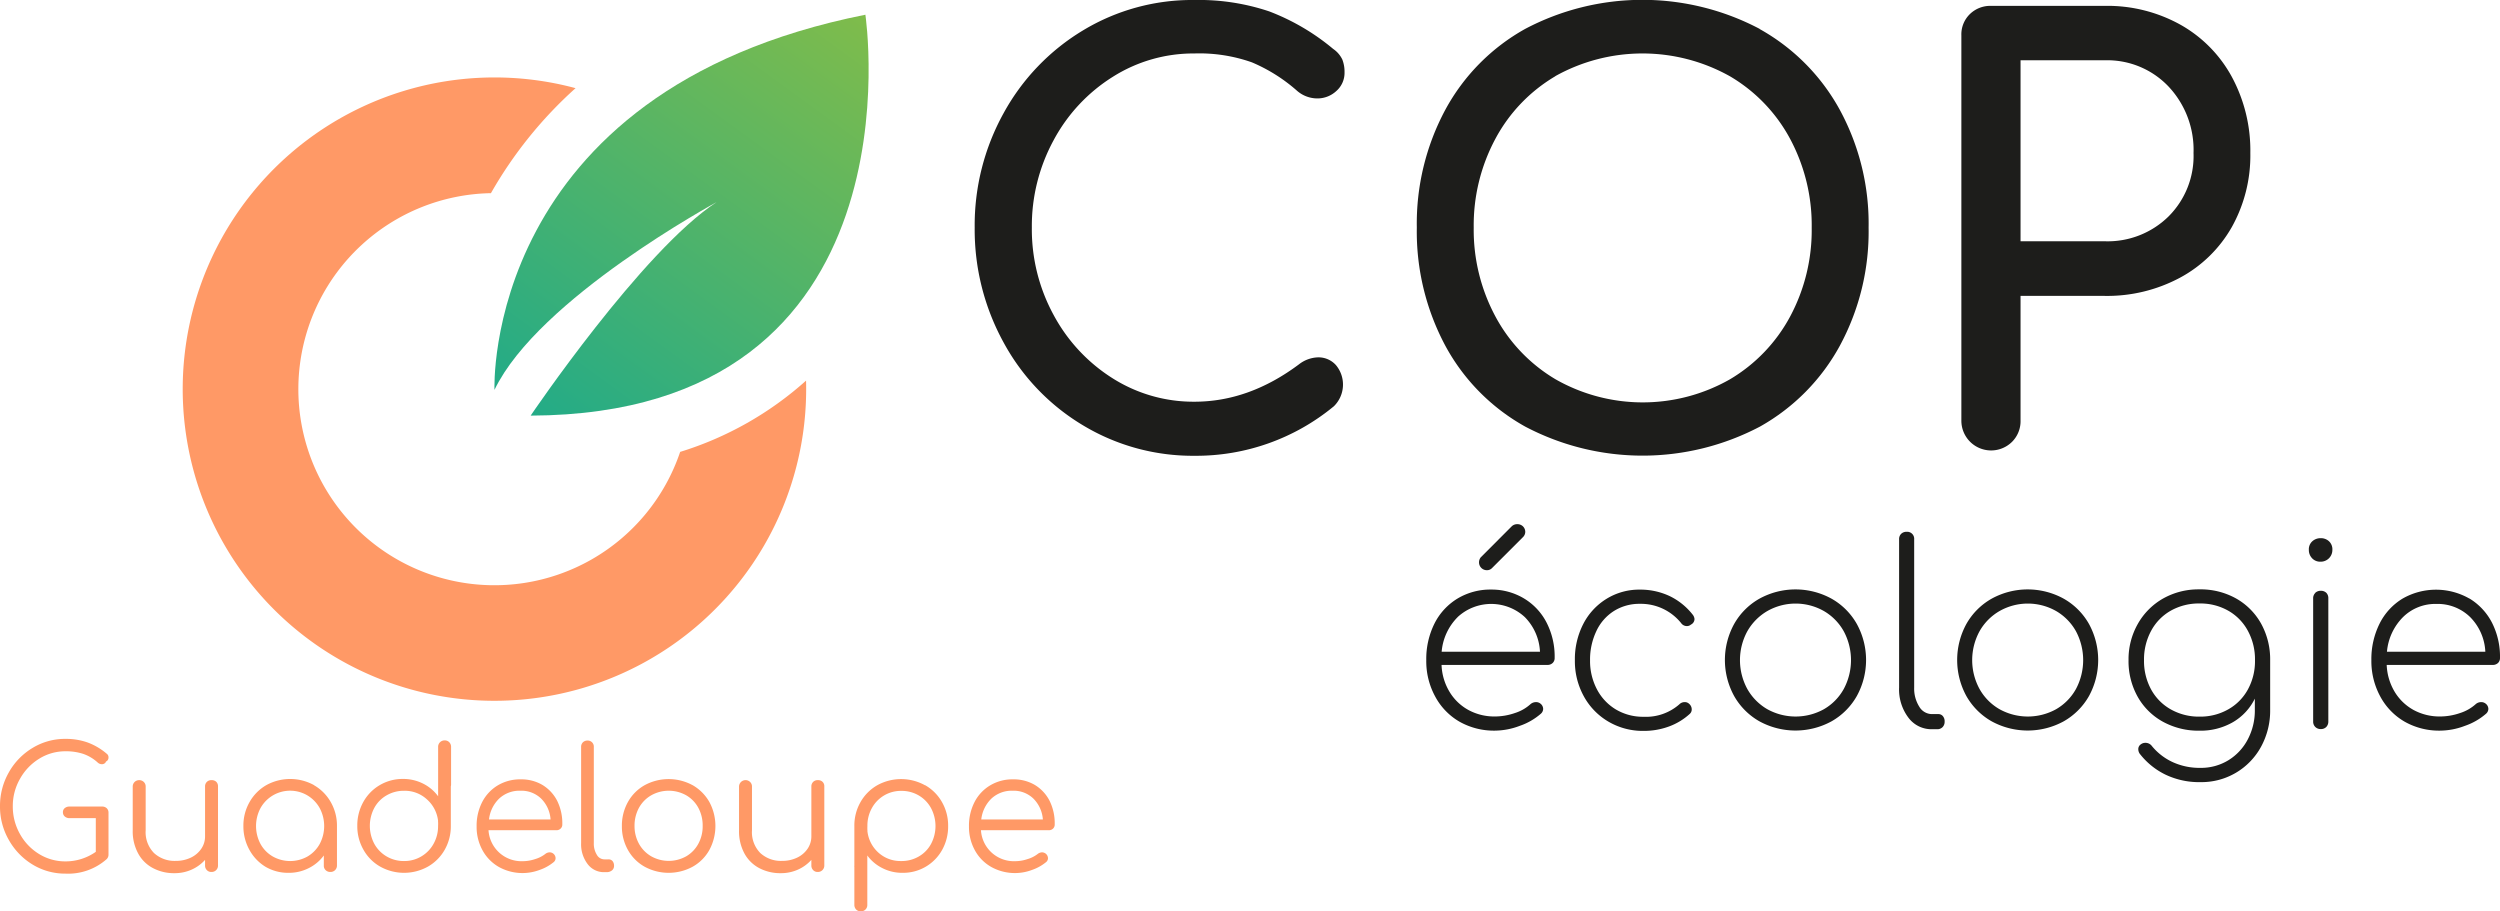 <svg xmlns="http://www.w3.org/2000/svg" xmlns:xlink="http://www.w3.org/1999/xlink" id="Calque_1" data-name="Calque 1" viewBox="0 0 494.26 180.17"><defs><style>.cls-1{fill:#1d1d1b;}.cls-2{fill:#f96;}.cls-3{fill:url(#linear-gradient);}</style><linearGradient id="linear-gradient" x1="391.42" y1="2868.51" x2="419.35" y2="3014.13" gradientTransform="translate(2003.04 -2255.56) rotate(46.88)" gradientUnits="userSpaceOnUse"><stop offset="0" stop-color="#8bbe43"></stop><stop offset="1" stop-color="#06a69a"></stop></linearGradient></defs><path class="cls-1" d="M250.92,2.25a44.25,44.25,0,0,1,12.65,7.42,5.35,5.35,0,0,1,1.81,2.09,6.66,6.66,0,0,1,.44,2.53A4.76,4.76,0,0,1,264.19,18a5.47,5.47,0,0,1-3.76,1.46A6.13,6.13,0,0,1,256.49,18a32.69,32.69,0,0,0-9-5.68,31.23,31.23,0,0,0-11.36-1.75A29.82,29.82,0,0,0,220,15.19a33.33,33.33,0,0,0-11.7,12.54A35.53,35.53,0,0,0,204,45a35.41,35.41,0,0,0,4.33,17.32A33.49,33.49,0,0,0,220,74.81a29.89,29.89,0,0,0,16.15,4.61q10.8,0,20.7-7.42a6.45,6.45,0,0,1,3.71-1.35,4.63,4.63,0,0,1,3.54,1.51,6,6,0,0,1-.39,8.16,42.74,42.74,0,0,1-27.56,9.79,42.06,42.06,0,0,1-22-6,42.88,42.88,0,0,1-15.69-16.32A46.32,46.32,0,0,1,192.7,45a45.82,45.82,0,0,1,5.74-22.67A43.42,43.42,0,0,1,214.13,6a41.74,41.74,0,0,1,22-6A43.69,43.69,0,0,1,250.92,2.25Z"></path><path class="cls-1" d="M347.89,5.74a40.53,40.53,0,0,1,15.86,16A47.17,47.17,0,0,1,369.43,45a47.45,47.45,0,0,1-5.68,23.34,40.54,40.54,0,0,1-15.8,16,49.78,49.78,0,0,1-46.41,0,40.09,40.09,0,0,1-15.8-16A47.86,47.86,0,0,1,280.11,45a47.58,47.58,0,0,1,5.63-23.29,40.19,40.19,0,0,1,15.8-16,49.65,49.65,0,0,1,46.35,0ZM307.5,15.07a31.67,31.67,0,0,0-11.86,12.38A36.18,36.18,0,0,0,291.36,45a36.18,36.18,0,0,0,4.28,17.55A31.94,31.94,0,0,0,307.56,75,34.84,34.84,0,0,0,342,75a31.94,31.94,0,0,0,11.92-12.43A36.18,36.18,0,0,0,358.18,45a36.18,36.18,0,0,0-4.27-17.55A31.7,31.7,0,0,0,342,15.07a35.39,35.39,0,0,0-34.54,0Z"></path><path class="cls-1" d="M397.84,87.3a5.88,5.88,0,0,1-10.07-4.17V7a5.6,5.6,0,0,1,1.69-4.22,5.77,5.77,0,0,1,4.16-1.62h22.5A29.71,29.71,0,0,1,431,4.84a26.08,26.08,0,0,1,10.24,10.35,30.68,30.68,0,0,1,3.66,15.07,29,29,0,0,1-3.66,14.63A25.82,25.82,0,0,1,431,54.9a30.5,30.5,0,0,1-14.9,3.6H399.47V83.13A5.76,5.76,0,0,1,397.84,87.3Zm30.88-44.5a16.87,16.87,0,0,0,4.95-12.54,18.27,18.27,0,0,0-4.95-13.16,16.68,16.68,0,0,0-12.6-5.18H399.47V47.7h16.65A17.15,17.15,0,0,0,428.72,42.8Z"></path><path class="cls-1" d="M301.29,118.31a11.89,11.89,0,0,1,4.47,4.77,14.69,14.69,0,0,1,1.6,7,1.32,1.32,0,0,1-.4,1,1.45,1.45,0,0,1-1,.38H285a11.08,11.08,0,0,0,1.55,5.27,9.9,9.9,0,0,0,3.75,3.63,10.69,10.69,0,0,0,5.25,1.29,12.1,12.1,0,0,0,3.92-.67,8.31,8.31,0,0,0,3.12-1.77,1.67,1.67,0,0,1,1.05-.4,1.37,1.37,0,0,1,.9.29,1.35,1.35,0,0,1,.55,1.06,1.31,1.31,0,0,1-.45.94,12.54,12.54,0,0,1-4.17,2.4,14.08,14.08,0,0,1-4.92.95,13.83,13.83,0,0,1-7-1.77,12.61,12.61,0,0,1-4.82-5,14.56,14.56,0,0,1-1.75-7.17,15.7,15.7,0,0,1,1.62-7.23,12.14,12.14,0,0,1,4.55-4.94,12.57,12.57,0,0,1,6.68-1.78A12.44,12.44,0,0,1,301.29,118.31ZM288.19,122a11,11,0,0,0-3.17,6.85h19.44a10.44,10.44,0,0,0-3-6.85,9.78,9.78,0,0,0-13.28,0ZM300,103.63a1.57,1.57,0,0,1,1.11.45,1.53,1.53,0,0,1,.44,1.1,1.47,1.47,0,0,1-.44,1l-6.15,6.15a1.35,1.35,0,0,1-1,.4,1.54,1.54,0,0,1-1.55-1.55,1.56,1.56,0,0,1,.35-1l6.14-6.15A1.56,1.56,0,0,1,300,103.63Z"></path><path class="cls-1" d="M330.06,117.83a12.91,12.91,0,0,1,4.6,3.7,1.61,1.61,0,0,1,.35.85,1.23,1.23,0,0,1-.7,1.1,1.21,1.21,0,0,1-.8.3,1.38,1.38,0,0,1-1.15-.6,10.21,10.21,0,0,0-8.15-3.8,9.43,9.43,0,0,0-5.15,1.43,9.34,9.34,0,0,0-3.47,4,13.08,13.08,0,0,0-1.23,5.75,12,12,0,0,0,1.35,5.7,10.11,10.11,0,0,0,3.75,4,10.48,10.48,0,0,0,5.5,1.45,10,10,0,0,0,7.05-2.46,1.47,1.47,0,0,1,1.05-.44,1.21,1.21,0,0,1,.9.35,1.43,1.43,0,0,1,.5,1.1,1.15,1.15,0,0,1-.4.89,12.44,12.44,0,0,1-4.1,2.48,14.29,14.29,0,0,1-5,.87,13.41,13.41,0,0,1-6.95-1.82,13.05,13.05,0,0,1-4.87-5,14.34,14.34,0,0,1-1.78-7.1A15.23,15.23,0,0,1,313,123.4a12.52,12.52,0,0,1,4.6-5,12.28,12.28,0,0,1,6.6-1.83A13.61,13.61,0,0,1,330.06,117.83Z"></path><path class="cls-1" d="M362.1,118.36a13.16,13.16,0,0,1,5,5,14.79,14.79,0,0,1,0,14.25,13.23,13.23,0,0,1-5,5,14.86,14.86,0,0,1-14.25,0,13.23,13.23,0,0,1-5-5,14.79,14.79,0,0,1,0-14.25,13.16,13.16,0,0,1,5-5,14.79,14.79,0,0,1,14.25,0Zm-12.7,2.45a10.81,10.81,0,0,0-3.95,4,11.93,11.93,0,0,0,0,11.4,10.68,10.68,0,0,0,3.95,4,11.54,11.54,0,0,0,11.2,0,10.46,10.46,0,0,0,3.92-4,12.08,12.08,0,0,0,0-11.4,10.58,10.58,0,0,0-3.92-4,11.33,11.33,0,0,0-11.2,0Z"></path><path class="cls-1" d="M375.87,105.54a1.48,1.48,0,0,1,1.07-.4,1.38,1.38,0,0,1,1.5,1.49v29.3a6.7,6.7,0,0,0,1,3.77,2.93,2.93,0,0,0,2.52,1.48h1.25a1.12,1.12,0,0,1,.9.4,1.55,1.55,0,0,1,.35,1.09,1.49,1.49,0,0,1-.4,1.08,1.43,1.43,0,0,1-1.1.42h-1a5.67,5.67,0,0,1-4.67-2.3,9.24,9.24,0,0,1-1.83-5.94v-29.3A1.43,1.43,0,0,1,375.87,105.54Z"></path><path class="cls-1" d="M408,118.36a13.18,13.18,0,0,1,5,5,14.86,14.86,0,0,1,0,14.25,13.25,13.25,0,0,1-5,5,14.84,14.84,0,0,1-14.24,0,13.25,13.25,0,0,1-5-5,14.86,14.86,0,0,1,0-14.25,13.18,13.18,0,0,1,5-5,14.77,14.77,0,0,1,14.24,0Zm-12.69,2.45a10.66,10.66,0,0,0-3.95,4,11.93,11.93,0,0,0,0,11.4,10.54,10.54,0,0,0,3.95,4,11.54,11.54,0,0,0,11.2,0,10.46,10.46,0,0,0,3.92-4,12.15,12.15,0,0,0,0-11.4,10.58,10.58,0,0,0-3.92-4,11.33,11.33,0,0,0-11.2,0Z"></path><path class="cls-1" d="M442.1,118.33a12.92,12.92,0,0,1,4.95,5,14.61,14.61,0,0,1,1.77,7.23v9.8a14.84,14.84,0,0,1-1.8,7.27,13.39,13.39,0,0,1-11.94,7,15.44,15.44,0,0,1-6.93-1.47,14.38,14.38,0,0,1-5-4,1.56,1.56,0,0,1-.4-1,1.12,1.12,0,0,1,.5-1,1.46,1.46,0,0,1,.9-.3,1.57,1.57,0,0,1,1.3.65,11.6,11.6,0,0,0,4.07,3.15,12.72,12.72,0,0,0,5.53,1.15,10.35,10.35,0,0,0,5.5-1.5,10.52,10.52,0,0,0,3.84-4.12,12.21,12.21,0,0,0,1.4-5.87v-2.2a10.94,10.94,0,0,1-4.32,4.65,12.79,12.79,0,0,1-6.62,1.69,14.61,14.61,0,0,1-7.23-1.77,12.78,12.78,0,0,1-5-4.95,14.38,14.38,0,0,1-1.8-7.22,14.14,14.14,0,0,1,1.85-7.2,13.25,13.25,0,0,1,5-5,14.22,14.22,0,0,1,7.1-1.8A14.38,14.38,0,0,1,442.1,118.33Zm-1.58,21.92a10,10,0,0,0,3.9-3.95,11.63,11.63,0,0,0,1.4-5.77,11.77,11.77,0,0,0-1.4-5.8,10,10,0,0,0-3.9-4,11.15,11.15,0,0,0-5.64-1.42,11.27,11.27,0,0,0-5.7,1.42,10,10,0,0,0-3.9,4,11.88,11.88,0,0,0-1.4,5.8,11.73,11.73,0,0,0,1.4,5.77,10,10,0,0,0,3.9,3.95,11.27,11.27,0,0,0,5.7,1.43A11.15,11.15,0,0,0,440.52,140.25Z"></path><path class="cls-1" d="M460.44,107a2.16,2.16,0,0,1,.68,1.7,2.31,2.31,0,0,1-2.35,2.35,2.18,2.18,0,0,1-1.65-.67,2.34,2.34,0,0,1-.65-1.68,2.11,2.11,0,0,1,.7-1.7,2.43,2.43,0,0,1,1.65-.6A2.35,2.35,0,0,1,460.44,107Zm-2.7,10.2a1.57,1.57,0,0,1,1.08-.4,1.53,1.53,0,0,1,1.1.4,1.51,1.51,0,0,1,.4,1.1v24.34a1.53,1.53,0,0,1-.4,1.08,1.46,1.46,0,0,1-1.1.42,1.49,1.49,0,0,1-1.08-.42,1.46,1.46,0,0,1-.42-1.08V118.33A1.45,1.45,0,0,1,457.74,117.23Z"></path><path class="cls-1" d="M488.19,118.31a12,12,0,0,1,4.47,4.77,14.81,14.81,0,0,1,1.6,7,1.35,1.35,0,0,1-.4,1,1.49,1.49,0,0,1-1.05.38H471.86a11.2,11.2,0,0,0,1.55,5.27,10,10,0,0,0,3.75,3.63,10.75,10.75,0,0,0,5.25,1.29,12.11,12.11,0,0,0,3.93-.67,8.47,8.47,0,0,0,3.12-1.77,1.63,1.63,0,0,1,1.05-.4,1.39,1.39,0,0,1,.9.29,1.35,1.35,0,0,1,.55,1.06,1.31,1.31,0,0,1-.45.94,12.59,12.59,0,0,1-4.18,2.4,14,14,0,0,1-4.92.95,13.82,13.82,0,0,1-7-1.77,12.64,12.64,0,0,1-4.83-5,14.67,14.67,0,0,1-1.75-7.17,15.71,15.71,0,0,1,1.63-7.23,12.08,12.08,0,0,1,4.55-4.94,13.29,13.29,0,0,1,13.2,0ZM475.09,122a11.06,11.06,0,0,0-3.18,6.85h19.45a10.4,10.4,0,0,0-3-6.85,9.19,9.19,0,0,0-6.7-2.6A9.07,9.07,0,0,0,475.09,122Z"></path><path class="cls-2" d="M134.47,89.34A38.76,38.76,0,1,1,97.06,38.19a83.22,83.22,0,0,1,16.73-20.76A61.65,61.65,0,0,0,36.85,67.48a61.63,61.63,0,1,0,122.51,7.77A66.74,66.74,0,0,1,134.47,89.34Z"></path><path class="cls-3" d="M97.76,77.08S95.29,18,171.09,2.91c0,0,11.84,79-66.18,79.26,0,0,22-32.53,36.76-42.21C141.67,40,106.43,59,97.76,77.08Z"></path><path class="cls-2" d="M21.08,159.77a1.18,1.18,0,0,1,.37.91v8.25a1.23,1.23,0,0,1-.37.93,11.49,11.49,0,0,1-8.14,2.86,12.36,12.36,0,0,1-6.49-1.79,13.28,13.28,0,0,1-4.7-4.86A13.2,13.2,0,0,1,0,159.39a13.34,13.34,0,0,1,1.73-6.66,13.08,13.08,0,0,1,4.69-4.85,12.31,12.31,0,0,1,6.52-1.8,12.76,12.76,0,0,1,4.35.7A12.37,12.37,0,0,1,21.08,149a.87.87,0,0,1,.37.76.86.86,0,0,1-.13.48.77.77,0,0,1-.37.32.62.62,0,0,1-.3.38.89.89,0,0,1-.5.15,1.22,1.22,0,0,1-.83-.33,8.25,8.25,0,0,0-2.82-1.7,11,11,0,0,0-3.56-.53A9.77,9.77,0,0,0,7.75,150a10.86,10.86,0,0,0-3.81,4,10.77,10.77,0,0,0-1.41,5.39,11,11,0,0,0,1.39,5.45,10.7,10.7,0,0,0,3.8,4,9.84,9.84,0,0,0,5.22,1.46,10.37,10.37,0,0,0,6-1.89v-6.66H13.74a1.37,1.37,0,0,1-.94-.33,1.08,1.08,0,0,1-.36-.83,1,1,0,0,1,.36-.82,1.4,1.4,0,0,1,.94-.31h6.41A1.29,1.29,0,0,1,21.08,159.77Z"></path><path class="cls-2" d="M42.74,154.55a1.2,1.2,0,0,1,.36.91v15.63a1.25,1.25,0,0,1-1.29,1.3,1.19,1.19,0,0,1-.92-.37,1.29,1.29,0,0,1-.35-.93V170a7.82,7.82,0,0,1-2.66,1.93,8.13,8.13,0,0,1-3.39.7,8.82,8.82,0,0,1-4.24-1,7,7,0,0,1-2.94-2.91,9.14,9.14,0,0,1-1.07-4.57v-8.65a1.25,1.25,0,0,1,1.26-1.26,1.26,1.26,0,0,1,.93.36,1.22,1.22,0,0,1,.37.9v8.65a5.87,5.87,0,0,0,1.65,4.5,6,6,0,0,0,4.31,1.55,6.74,6.74,0,0,0,2.94-.63,5.18,5.18,0,0,0,2.08-1.75,4.27,4.27,0,0,0,.76-2.47v-9.85a1.23,1.23,0,0,1,.35-.91,1.21,1.21,0,0,1,.92-.35A1.28,1.28,0,0,1,42.74,154.55Z"></path><path class="cls-2" d="M62.08,155.24a8.9,8.9,0,0,1,3.32,3.35,9.35,9.35,0,0,1,1.22,4.72v7.82a1.26,1.26,0,0,1-1.3,1.26,1.29,1.29,0,0,1-.93-.35,1.18,1.18,0,0,1-.37-.91v-2a8.2,8.2,0,0,1-3,2.51,8.59,8.59,0,0,1-4,.92,8.78,8.78,0,0,1-4.57-1.22A8.88,8.88,0,0,1,49.3,168a9.57,9.57,0,0,1-1.18-4.71,9.35,9.35,0,0,1,1.22-4.72,8.9,8.9,0,0,1,3.32-3.35,9.77,9.77,0,0,1,9.42,0ZM60.8,169.33a6.53,6.53,0,0,0,2.41-2.48,7.56,7.56,0,0,0,0-7.08,6.73,6.73,0,0,0-2.41-2.5,6.71,6.71,0,0,0-9.3,2.5,7.56,7.56,0,0,0,0,7.08,6.44,6.44,0,0,0,2.43,2.48,7,7,0,0,0,6.87,0Z"></path><path class="cls-2" d="M89.13,155.46v7.82A9.34,9.34,0,0,1,87.92,168a8.83,8.83,0,0,1-3.33,3.34,9.68,9.68,0,0,1-9.41,0A8.73,8.73,0,0,1,71.86,168a9.35,9.35,0,0,1-1.22-4.72,9.47,9.47,0,0,1,1.18-4.71,8.76,8.76,0,0,1,3.23-3.33A8.87,8.87,0,0,1,79.62,154a8.74,8.74,0,0,1,4,.91,8.21,8.21,0,0,1,3,2.52v-9.75a1.23,1.23,0,0,1,.37-.93,1.27,1.27,0,0,1,.93-.37,1.22,1.22,0,0,1,.91.37,1.29,1.29,0,0,1,.35.93v7.45A1.15,1.15,0,0,1,89.13,155.46Zm-5.82,13.85a6.55,6.55,0,0,0,2.41-2.49,7.1,7.1,0,0,0,.89-3.54,7.38,7.38,0,0,0,0-.83.47.47,0,0,1,0-.17A6.68,6.68,0,0,0,84.36,158a6.43,6.43,0,0,0-4.47-1.66,6.75,6.75,0,0,0-3.45.9A6.32,6.32,0,0,0,74,159.73a7.58,7.58,0,0,0,0,7.09,6.5,6.5,0,0,0,2.42,2.49,6.67,6.67,0,0,0,3.45.92A6.54,6.54,0,0,0,83.31,169.31Z"></path><path class="cls-2" d="M107.23,155.18a7.83,7.83,0,0,1,2.94,3.17,10,10,0,0,1,1,4.63,1.06,1.06,0,0,1-.34.84,1.16,1.16,0,0,1-.86.32H96.58a6.53,6.53,0,0,0,6.79,6.12,7.58,7.58,0,0,0,2.41-.41,6,6,0,0,0,2-1,1.44,1.44,0,0,1,.89-.34,1.18,1.18,0,0,1,1.17,1.17,1,1,0,0,1-.37.76,9,9,0,0,1-2.79,1.55,9.62,9.62,0,0,1-8-.56,8.44,8.44,0,0,1-3.27-3.3,9.56,9.56,0,0,1-1.18-4.77,10.19,10.19,0,0,1,1.11-4.81,8.24,8.24,0,0,1,3.09-3.29,8.6,8.6,0,0,1,4.51-1.18A8.23,8.23,0,0,1,107.23,155.18Zm-8.55,2.71a6.75,6.75,0,0,0-2,4.12h12.17a6.43,6.43,0,0,0-1.86-4.12,5.6,5.6,0,0,0-4.09-1.56A5.88,5.88,0,0,0,98.68,157.89Z"></path><path class="cls-2" d="M115.24,146.76a1.27,1.27,0,0,1,.9-.35,1.2,1.2,0,0,1,1.26,1.27v19A4.16,4.16,0,0,0,118,169a1.71,1.71,0,0,0,1.48.9h.83a1,1,0,0,1,.8.35,1.43,1.43,0,0,1,.29.92,1.12,1.12,0,0,1-.41.91,1.65,1.65,0,0,1-1.08.35h-.43a4,4,0,0,1-3.31-1.61,6.44,6.44,0,0,1-1.28-4.14v-19A1.24,1.24,0,0,1,115.24,146.76Z"></path><path class="cls-2" d="M136.93,155.23a8.86,8.86,0,0,1,3.31,3.32,10,10,0,0,1,0,9.5,8.56,8.56,0,0,1-3.31,3.31,9.94,9.94,0,0,1-9.47,0,8.56,8.56,0,0,1-3.31-3.31,9.43,9.43,0,0,1-1.2-4.74,9.54,9.54,0,0,1,1.2-4.76,8.59,8.59,0,0,1,3.31-3.32,9.92,9.92,0,0,1,9.46,0Zm-8.17,2a6.41,6.41,0,0,0-2.43,2.47,7.33,7.33,0,0,0-.88,3.58,7.2,7.2,0,0,0,.88,3.54,6.44,6.44,0,0,0,2.43,2.48,7.06,7.06,0,0,0,6.9,0,6.36,6.36,0,0,0,2.4-2.48,7.19,7.19,0,0,0,.86-3.54,7.32,7.32,0,0,0-.86-3.58,6.33,6.33,0,0,0-2.4-2.47,7.06,7.06,0,0,0-6.9,0Z"></path><path class="cls-2" d="M162.6,154.55a1.17,1.17,0,0,1,.37.91v15.63a1.26,1.26,0,0,1-1.3,1.3,1.18,1.18,0,0,1-.91-.37,1.29,1.29,0,0,1-.35-.93V170a7.82,7.82,0,0,1-2.66,1.93,8.17,8.17,0,0,1-3.39.7,8.89,8.89,0,0,1-4.25-1,7.1,7.1,0,0,1-2.94-2.91,9.24,9.24,0,0,1-1.06-4.57v-8.65a1.29,1.29,0,0,1,2.19-.9,1.22,1.22,0,0,1,.37.9v8.65a5.87,5.87,0,0,0,1.65,4.5,6,6,0,0,0,4.3,1.55,6.75,6.75,0,0,0,2.95-.63,5.18,5.18,0,0,0,2.08-1.75,4.34,4.34,0,0,0,.76-2.47v-9.85a1.23,1.23,0,0,1,.35-.91,1.21,1.21,0,0,1,.91-.35A1.25,1.25,0,0,1,162.6,154.55Z"></path><path class="cls-2" d="M182.91,155.24a8.85,8.85,0,0,1,3.33,3.35,9.34,9.34,0,0,1,1.21,4.72,9.47,9.47,0,0,1-1.18,4.71,8.8,8.8,0,0,1-7.8,4.54,8.61,8.61,0,0,1-4-.92,8.28,8.28,0,0,1-3-2.51v9.75a1.23,1.23,0,0,1-1.29,1.29,1.22,1.22,0,0,1-.92-.36,1.33,1.33,0,0,1-.35-.93v-7.46a1,1,0,0,1,0-.29v-7.82a9.34,9.34,0,0,1,1.21-4.72,8.85,8.85,0,0,1,3.33-3.35,9.75,9.75,0,0,1,9.41,0Zm-1.26,14.09a6.34,6.34,0,0,0,2.42-2.48,7.56,7.56,0,0,0,0-7.08,6.53,6.53,0,0,0-2.42-2.5,6.64,6.64,0,0,0-3.45-.91,6.53,6.53,0,0,0-5.83,3.41,7.1,7.1,0,0,0-.88,3.54,8.18,8.18,0,0,0,0,.83.43.43,0,0,1,0,.17,6.68,6.68,0,0,0,2.18,4.26,6.48,6.48,0,0,0,4.47,1.66A6.73,6.73,0,0,0,181.65,169.33Z"></path><path class="cls-2" d="M204.58,155.18a7.83,7.83,0,0,1,2.94,3.17,10,10,0,0,1,1,4.63,1.09,1.09,0,0,1-.33.84,1.17,1.17,0,0,1-.87.32H193.94a6.52,6.52,0,0,0,6.78,6.12,7.58,7.58,0,0,0,2.41-.41,6,6,0,0,0,2-1,1.48,1.48,0,0,1,.89-.34,1.25,1.25,0,0,1,.74.27,1.2,1.2,0,0,1,.43.9,1,1,0,0,1-.37.76,9,9,0,0,1-2.79,1.55,9.6,9.6,0,0,1-8-.56,8.39,8.39,0,0,1-3.28-3.3,9.56,9.56,0,0,1-1.18-4.77,10.19,10.19,0,0,1,1.11-4.81,8.19,8.19,0,0,1,3.1-3.29,8.56,8.56,0,0,1,4.5-1.18A8.23,8.23,0,0,1,204.58,155.18ZM196,157.89a6.81,6.81,0,0,0-2,4.12h12.18a6.49,6.49,0,0,0-1.87-4.12,5.6,5.6,0,0,0-4.09-1.56A5.89,5.89,0,0,0,196,157.89Z"></path></svg>